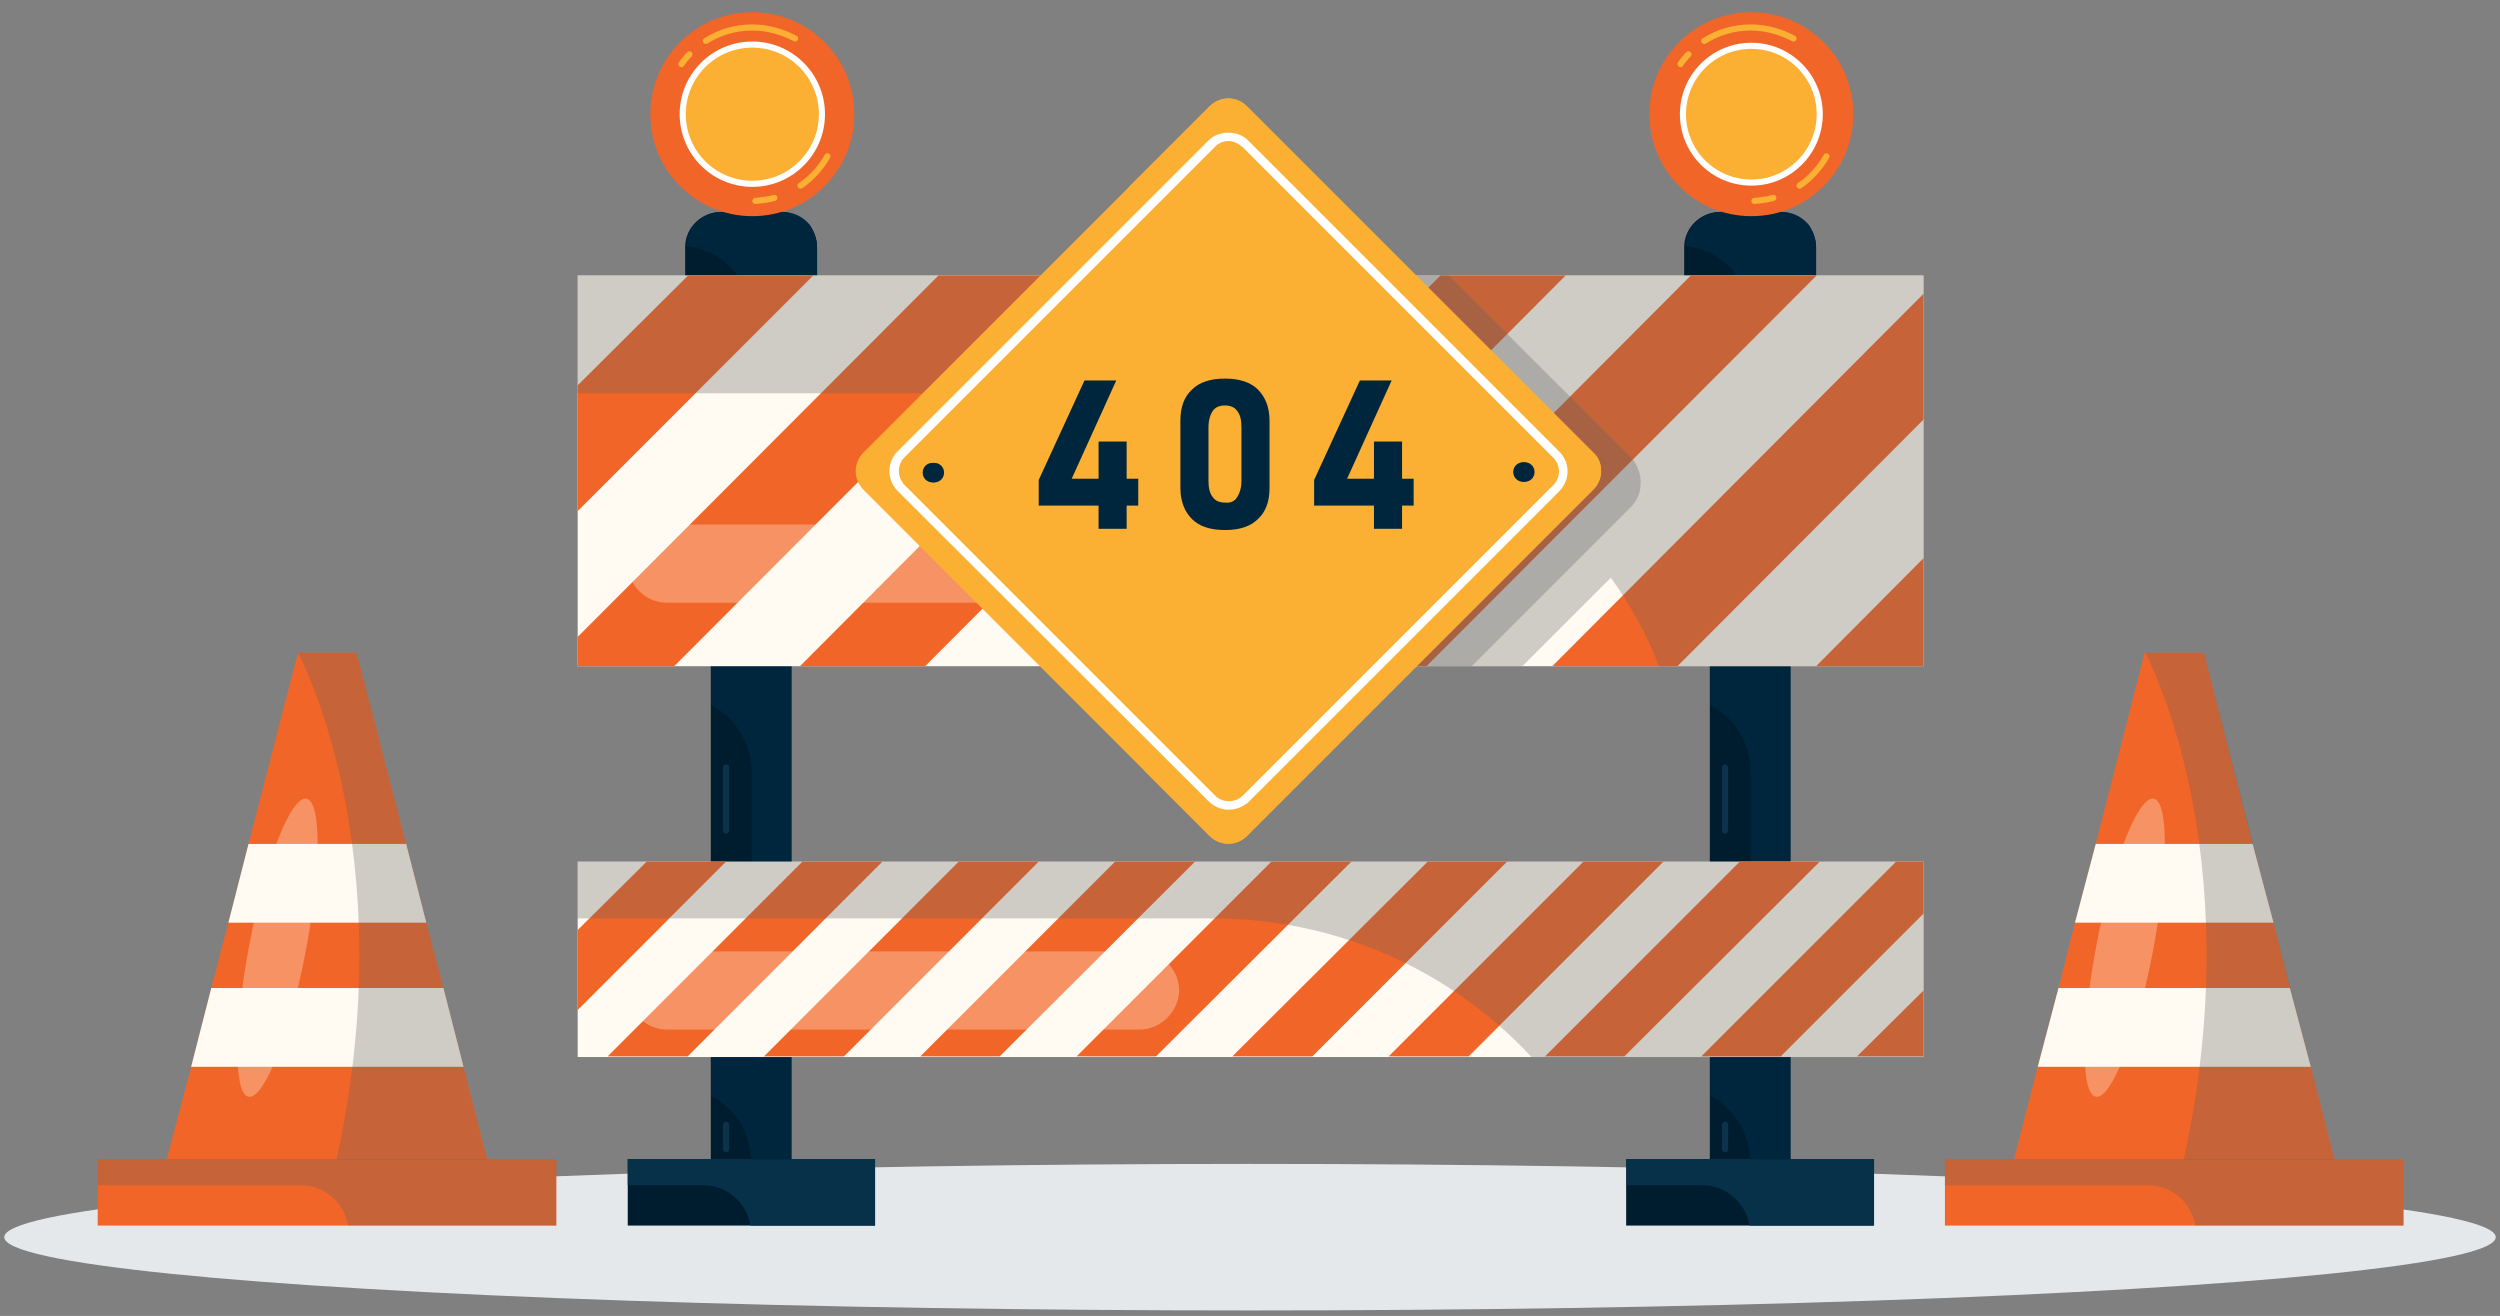 <?xml version="1.0" encoding="utf-8"?>
<!-- Generator: Adobe Illustrator 22.1.0, SVG Export Plug-In . SVG Version: 6.00 Build 0)  -->
<svg version="1.1"  xmlns="http://www.w3.org/2000/svg" xmlns:xlink="http://www.w3.org/1999/xlink" x="0px" y="0px"
	 viewBox="0 0 409.4 215.5" style="enable-background:new 0 0 409.4 215.5;" xml:space="preserve">
<rect x="0" y="0" width="409.4" height="215.5" fill="#808080" stroke="none"/>
<style type="text/css">
	.st0{fill:#E5E8EA;}
	.st1{fill:#001D30;}
	.st2{fill:#073148;}
	.st3{fill:#00263E;}
	.st4{fill:#F26528;}
	.st5{fill:none;stroke:#FBB033;stroke-linecap:round;stroke-miterlimit:10;}
	.st6{fill:#FBB033;stroke:#FFFFFF;stroke-miterlimit:10;}
	.st7{fill:none;stroke:#0C334C;stroke-linecap:round;stroke-linejoin:round;stroke-miterlimit:10;}
	.st8{fill:#FFFBF2;}
	.st9{opacity:0.3;fill:#606060;}
	.st10{opacity:0.3;fill:#FFFBF2;}
	.st11{fill:#FBB033;}
	.st12{fill:#FFFFFF;}
</style>
<ellipse class="st0" cx="204.7" cy="202.6" rx="204" ry="12"/>
<g id="404-error">
	<g>
		<g>
			<g>
				<g>
					<path class="st1" d="M133.8,40.5v5.3h-21.6v-5.3c0-0.1,0-0.2,0-0.2c0.1-3.1,2.7-5.6,5.9-5.6h9.8c1.8,0,3.4,0.8,4.5,2.1
						C133.3,37.8,133.8,39.1,133.8,40.5z"/>
					<rect x="116.4" y="45.1" class="st1" width="13.2" height="144.8"/>
					<rect x="102.8" y="189.8" class="st1" width="40.5" height="10.9"/>
					<path class="st2" d="M143.3,189.8v10.9h-20.4c-0.6-3.7-3.8-6.6-7.7-6.6h-12.4v-4.3H143.3z"/>
					<path class="st3" d="M133.8,40.5v5.3h-4.2v144.1H123c-0.1-2.4-0.8-4.5-2-6.4c-1.1-1.6-2.5-2.9-4.2-3.9
						c-0.1-0.1-0.2-0.1-0.3-0.2v-12.2h6.6v-40.8c0-2.5-0.8-4.9-2.1-6.9c-1.1-1.7-2.7-3.1-4.5-4v-12.1h6.6V52c0-2.3-0.7-4.4-1.8-6.2
						c-0.1-0.3-0.3-0.5-0.5-0.7c-0.3-0.5-0.8-1-1.2-1.4c-1.1-1.1-2.3-1.9-3.7-2.5c-1.1-0.5-2.3-0.8-3.5-0.9c0.1-3.1,2.7-5.6,5.9-5.6
						h9.8c1.8,0,3.4,0.8,4.5,2.1C133.3,37.8,133.8,39.1,133.8,40.5z"/>
					<g>
						<circle class="st4" cx="123.2" cy="18.7" r="16.7"/>
						<path class="st5" d="M135.5,25.6c-1.1,1.9-2.6,3.6-4.4,4.8"/>
						<path class="st5" d="M126.8,32.4c-1,0.3-2,0.4-3.1,0.5"/>
						<path class="st5" d="M111.6,10.5c0.4-0.6,0.8-1.1,1.3-1.6"/>
						<path class="st5" d="M115.6,6.7c2.2-1.4,4.8-2.2,7.6-2.2c2.5,0,4.9,0.7,7,1.8"/>
						<circle class="st6" cx="123.2" cy="18.7" r="11.4"/>
					</g>
					<path class="st7" d="M118.9,125.7c0,0,0,4.1,0,10.3"/>
					<path class="st7" d="M118.9,184.2c0,2.5,0,4,0,4"/>
				</g>
				<g>
					<path class="st1" d="M297.4,40.5v5.3h-21.6v-5.3c0-0.1,0-0.2,0-0.2c0.1-3.1,2.7-5.6,5.9-5.6h9.8c1.8,0,3.4,0.8,4.5,2.1
						C296.9,37.8,297.4,39.1,297.4,40.5z"/>
					<rect x="280" y="45.1" class="st1" width="13.2" height="144.8"/>
					<rect x="266.3" y="189.8" class="st1" width="40.5" height="10.9"/>
					<path class="st2" d="M306.9,189.8v10.9h-20.4c-0.6-3.7-3.8-6.6-7.7-6.6h-12.4v-4.3H306.9z"/>
					<path class="st3" d="M297.4,40.5v5.3h-4.2v144.1h-6.6c-0.1-2.4-0.8-4.5-2-6.4c-1.1-1.6-2.5-2.9-4.2-3.9
						c-0.1-0.1-0.2-0.1-0.3-0.2v-12.2h6.6v-40.8c0-2.5-0.8-4.9-2.1-6.9c-1.1-1.7-2.7-3.1-4.5-4v-12.1h6.6V52c0-2.3-0.7-4.4-1.8-6.2
						c-0.1-0.3-0.3-0.5-0.5-0.7c-0.3-0.5-0.8-1-1.2-1.4c-1.1-1.1-2.3-1.9-3.7-2.5c-1.1-0.5-2.3-0.8-3.5-0.9c0.1-3.1,2.7-5.6,5.9-5.6
						h9.8c1.8,0,3.4,0.8,4.5,2.1C296.9,37.8,297.4,39.1,297.4,40.5z"/>
					<g>
						<circle class="st4" cx="286.8" cy="18.7" r="16.7"/>
						<path class="st5" d="M299.1,25.6c-1.1,1.9-2.6,3.6-4.4,4.8"/>
						<path class="st5" d="M290.4,32.4c-1,0.3-2,0.4-3.1,0.5"/>
						<path class="st5" d="M275.2,10.5c0.4-0.6,0.8-1.1,1.3-1.6"/>
						<path class="st5" d="M279.1,6.7c2.2-1.4,4.8-2.2,7.6-2.2c2.5,0,4.9,0.7,7,1.8"/>
						<circle class="st6" cx="286.8" cy="18.7" r="11.2"/>
					</g>
					<path class="st7" d="M282.5,125.7c0,0,0,4.1,0,10.3"/>
					<path class="st7" d="M282.5,184.2c0,2.5,0,4,0,4"/>
				</g>
			</g>
			<g>
				<rect x="94.6" y="141.1" class="st8" width="220.4" height="32"/>
				<polygon class="st4" points="118.9,141.1 94.6,165.4 94.6,152.3 105.9,141.1 				"/>
				<polygon class="st4" points="144.5,141.1 112.6,173 99.5,173 131.4,141.1 				"/>
				<polygon class="st4" points="170.1,141.1 138.2,173 125.1,173 157,141.1 				"/>
				<polygon class="st4" points="195.7,141.1 163.7,173 150.7,173 182.6,141.1 				"/>
				<polygon class="st4" points="221.3,141.1 189.3,173 176.3,173 208.2,141.1 				"/>
				<polygon class="st4" points="246.8,141.1 214.9,173 201.8,173 233.8,141.1 				"/>
				<polygon class="st4" points="272.4,141.1 240.5,173 227.4,173 259.3,141.1 				"/>
				<polygon class="st4" points="298,141.1 266,173 253,173 284.9,141.1 				"/>
				<polygon class="st4" points="315,141.1 315,149.6 291.6,173 278.6,173 310.5,141.1 				"/>
				<polygon class="st4" points="315,162.2 315,173 304.1,173 				"/>
				<path class="st9" d="M315,141.1v32h-64.2c-13-14-31.6-22.7-52.2-22.7H94.6v-9.3H315z"/>
			</g>
			<g>
				<rect x="94.6" y="45.1" class="st8" width="220.4" height="64"/>
				<polygon class="st4" points="133.2,45.1 94.6,83.7 94.6,63.1 112.7,45.1 				"/>
				<polygon class="st4" points="174.3,45.1 110.4,109.1 94.6,109.1 94.6,104.3 153.7,45.1 				"/>
				<polygon class="st4" points="215.3,45.1 151.5,109.1 131,109.1 194.8,45.1 				"/>
				<polygon class="st4" points="256.4,45.1 192.6,109.1 172,109.1 235.9,45.1 				"/>
				<polygon class="st4" points="297.5,45.1 233.6,109.1 213.1,109.1 276.9,45.1 				"/>
				<polygon class="st4" points="315,48.1 315,68.7 274.7,109.1 254.2,109.1 				"/>
				<polygon class="st4" points="315,91.4 315,109.1 297.4,109.1 				"/>
			</g>
			<path class="st10" d="M212.1,98.7H109.2c-3.5,0-6.4-2.9-6.4-6.4l0,0c0-3.5,2.9-6.4,6.4-6.4h102.9c1.8,0,3.4,0.7,4.5,1.9
				c1.2,1.2,1.9,2.8,1.9,4.5l0,0C218.5,95.8,215.6,98.7,212.1,98.7z"/>
			<path class="st10" d="M186.6,168.6h-77.4c-3.5,0-6.4-2.9-6.4-6.4l0,0c0-3.5,2.9-6.4,6.4-6.4h77.4c1.4,0,2.8,0.5,3.9,1.3
				c1.6,1.2,2.6,3,2.6,5.1l0,0C193,165.7,190.1,168.6,186.6,168.6z"/>
		</g>
		<path class="st9" d="M94.6,45.1v19.3h103.9c11.3,0,22,2.6,31.5,7.3l-37.4,37.4h56.7l14.5-14.5c3.2,4.5,5.9,9.3,7.9,14.5H315v-64
			H94.6z"/>
		<path class="st9" d="M268.6,80.1c-0.2,1.1-0.7,2.1-1.6,3l-26,26h-36.2v-64h32.4L267,74.8C268.4,76.3,268.9,78.2,268.6,80.1z"/>
		<g>
			<path class="st11" d="M262.2,77.1c0,1.1-0.4,2.2-1.3,3.1l-56.7,56.7c-1.7,1.7-4.4,1.7-6.1,0l-56.7-56.7c-1.7-1.7-1.7-4.4,0-6.1
				l43.5-43.5l13.2-13.2c1.7-1.7,4.4-1.7,6.1,0l56.7,56.7C261.8,74.9,262.2,76,262.2,77.1z"/>
			<path class="st11" d="M262.2,77.1c0,1.1-0.4,2.2-1.3,3.1l-56.7,56.7c-1.7,1.7-4.4,1.7-6.1,0l-10.8-10.8l23.6-23.6
				c12.7-12.7,12.7-33.2,0-45.9l-26-26l13.2-13.2c1.7-1.7,4.4-1.7,6.1,0l56.7,56.7C261.8,74.9,262.2,76,262.2,77.1z"/>
			<g>
				<g>
					<g>
						<path class="st3" d="M170.1,78.6l7.5-16.3h5.2l-7.3,16.1h10.9v4.4h-16.3V78.6z M179.9,72.3h4.6v14.3h-4.6V72.3z"/>
						<path class="st3" d="M195.2,85c-1.2-1.2-1.9-2.9-1.9-5.1v-11c0-2.2,0.6-3.9,1.9-5.1c1.2-1.2,3-1.8,5.4-1.8
							c2.4,0,4.2,0.6,5.4,1.8c1.2,1.2,1.9,2.9,1.9,5.1v11c0,2.2-0.6,3.9-1.9,5.1c-1.2,1.2-3,1.8-5.4,1.8
							C198.2,86.8,196.4,86.2,195.2,85z M202.6,81.4c0.4-0.6,0.7-1.5,0.7-2.7v-8.7c0-1.2-0.2-2.1-0.7-2.7c-0.4-0.6-1.1-0.9-2-0.9
							c-0.9,0-1.6,0.3-2,0.9c-0.4,0.6-0.7,1.5-0.7,2.7v8.7c0,1.2,0.2,2.1,0.7,2.7c0.4,0.6,1.1,0.9,2,0.9
							C201.5,82.4,202.2,82.1,202.6,81.4z"/>
						<path class="st3" d="M215.2,78.6l7.5-16.3h5.2l-7.3,16.1h10.9v4.4h-16.3V78.6z M225,72.3h4.6v14.3H225V72.3z"/>
					</g>
				</g>
			</g>
			<g>
				<path class="st3" d="M152.7,79c-0.9,0-1.6-0.7-1.6-1.6s0.7-1.6,1.6-1.6c0.9,0,1.6,0.7,1.6,1.6S153.6,79,152.7,79z"/>
				<path class="st3" d="M153,79c-0.9,0-1.6-0.7-1.6-1.6s0.7-1.6,1.6-1.6c0.9,0,1.6,0.7,1.6,1.6S153.9,79,153,79z"/>
			</g>
			<g>
				<path class="st3" d="M249.7,75.7c0.9,0,1.6,0.7,1.6,1.6s-0.7,1.6-1.6,1.6s-1.6-0.7-1.6-1.6S248.8,75.7,249.7,75.7z"/>
				<circle class="st3" cx="249.4" cy="77.3" r="1.6"/>
			</g>
			<g>
				<path class="st12" d="M201.2,132.6c-1.2,0-2.4-0.5-3.3-1.4L147,80.4c-1.8-1.8-1.8-4.7,0-6.5L197.9,23c1.7-1.7,4.8-1.7,6.5,0
					l50.9,50.9c0.9,0.9,1.4,2,1.4,3.3c0,1.2-0.5,2.4-1.4,3.3l-50.9,50.9C203.6,132.1,202.4,132.6,201.2,132.6z M201.2,23.1
					c-0.8,0-1.6,0.3-2.2,0.9l-50.9,50.9c-1.2,1.2-1.2,3.2,0,4.5l50.9,50.9c1.2,1.2,3.3,1.2,4.5,0l50.9-50.9c0.6-0.6,0.9-1.4,0.9-2.2
					c0-0.8-0.3-1.6-0.9-2.2l-50.9-50.9C202.8,23.5,202,23.1,201.2,23.1z"/>
			</g>
		</g>
	</g>
	<g>
		<g>
			<g>
				<polygon class="st4" points="382.3,189.9 329.8,189.9 333.7,174.7 337.1,161.8 339.8,151.1 343.2,138.2 351.2,106.9 
					360.9,106.9 368.9,138.2 372.3,151.1 375,161.8 378.4,174.7 				"/>
				<polygon class="st8" points="372.3,151.1 339.8,151.1 343.2,138.2 368.9,138.2 				"/>
				<polygon class="st8" points="378.4,174.7 333.7,174.7 337.1,161.8 375,161.8 				"/>
			</g>
			<rect x="318.5" y="189.8" class="st4" width="75.1" height="10.9"/>
			<path class="st9" d="M393.6,189.8v10.9h-34.1c-0.6-3.7-3.8-6.6-7.7-6.6h-33.3v-4.3H393.6z"/>
			<path class="st9" d="M357.6,189.9c11.2-50.9-6.3-83-6.3-83h9.6l8.1,31.3l3.3,12.9l2.8,10.7l3.3,12.9l3.9,15.2H357.6z"/>
			<path class="st10" d="M352.5,156.1c-2.6,13.5-6.8,24-9.3,23.5c-2.5-0.5-2.4-11.8,0.2-25.3c2.6-13.5,6.8-24,9.3-23.5
				C355.2,131.3,355.1,142.6,352.5,156.1z"/>
		</g>
		<g>
			<g>
				<polygon class="st4" points="79.8,189.9 27.3,189.9 31.3,174.7 34.6,161.8 37.4,151.1 40.7,138.2 48.8,106.9 58.4,106.9 
					66.5,138.2 69.8,151.1 72.6,161.8 75.9,174.7 				"/>
				<polygon class="st8" points="69.8,151.1 37.4,151.1 40.7,138.2 66.5,138.2 				"/>
				<polygon class="st8" points="75.9,174.7 31.3,174.7 34.6,161.8 72.6,161.8 				"/>
			</g>
			<rect x="16" y="189.8" class="st4" width="75.1" height="10.9"/>
			<path class="st9" d="M91.1,189.8v10.9H57c-0.6-3.7-3.8-6.6-7.7-6.6H16v-4.3H91.1z"/>
			<path class="st9" d="M55.1,189.9c11.2-50.9-6.3-83-6.3-83h9.6l8.1,31.3l3.3,12.9l2.8,10.7l3.3,12.9l3.9,15.2H55.1z"/>
			<path class="st10" d="M50,156.1c-2.6,13.5-6.8,24-9.3,23.5c-2.5-0.5-2.4-11.8,0.2-25.3c2.6-13.5,6.8-24,9.3-23.5
				C52.7,131.3,52.6,142.6,50,156.1z"/>
		</g>
	</g>
</g>
</svg>
